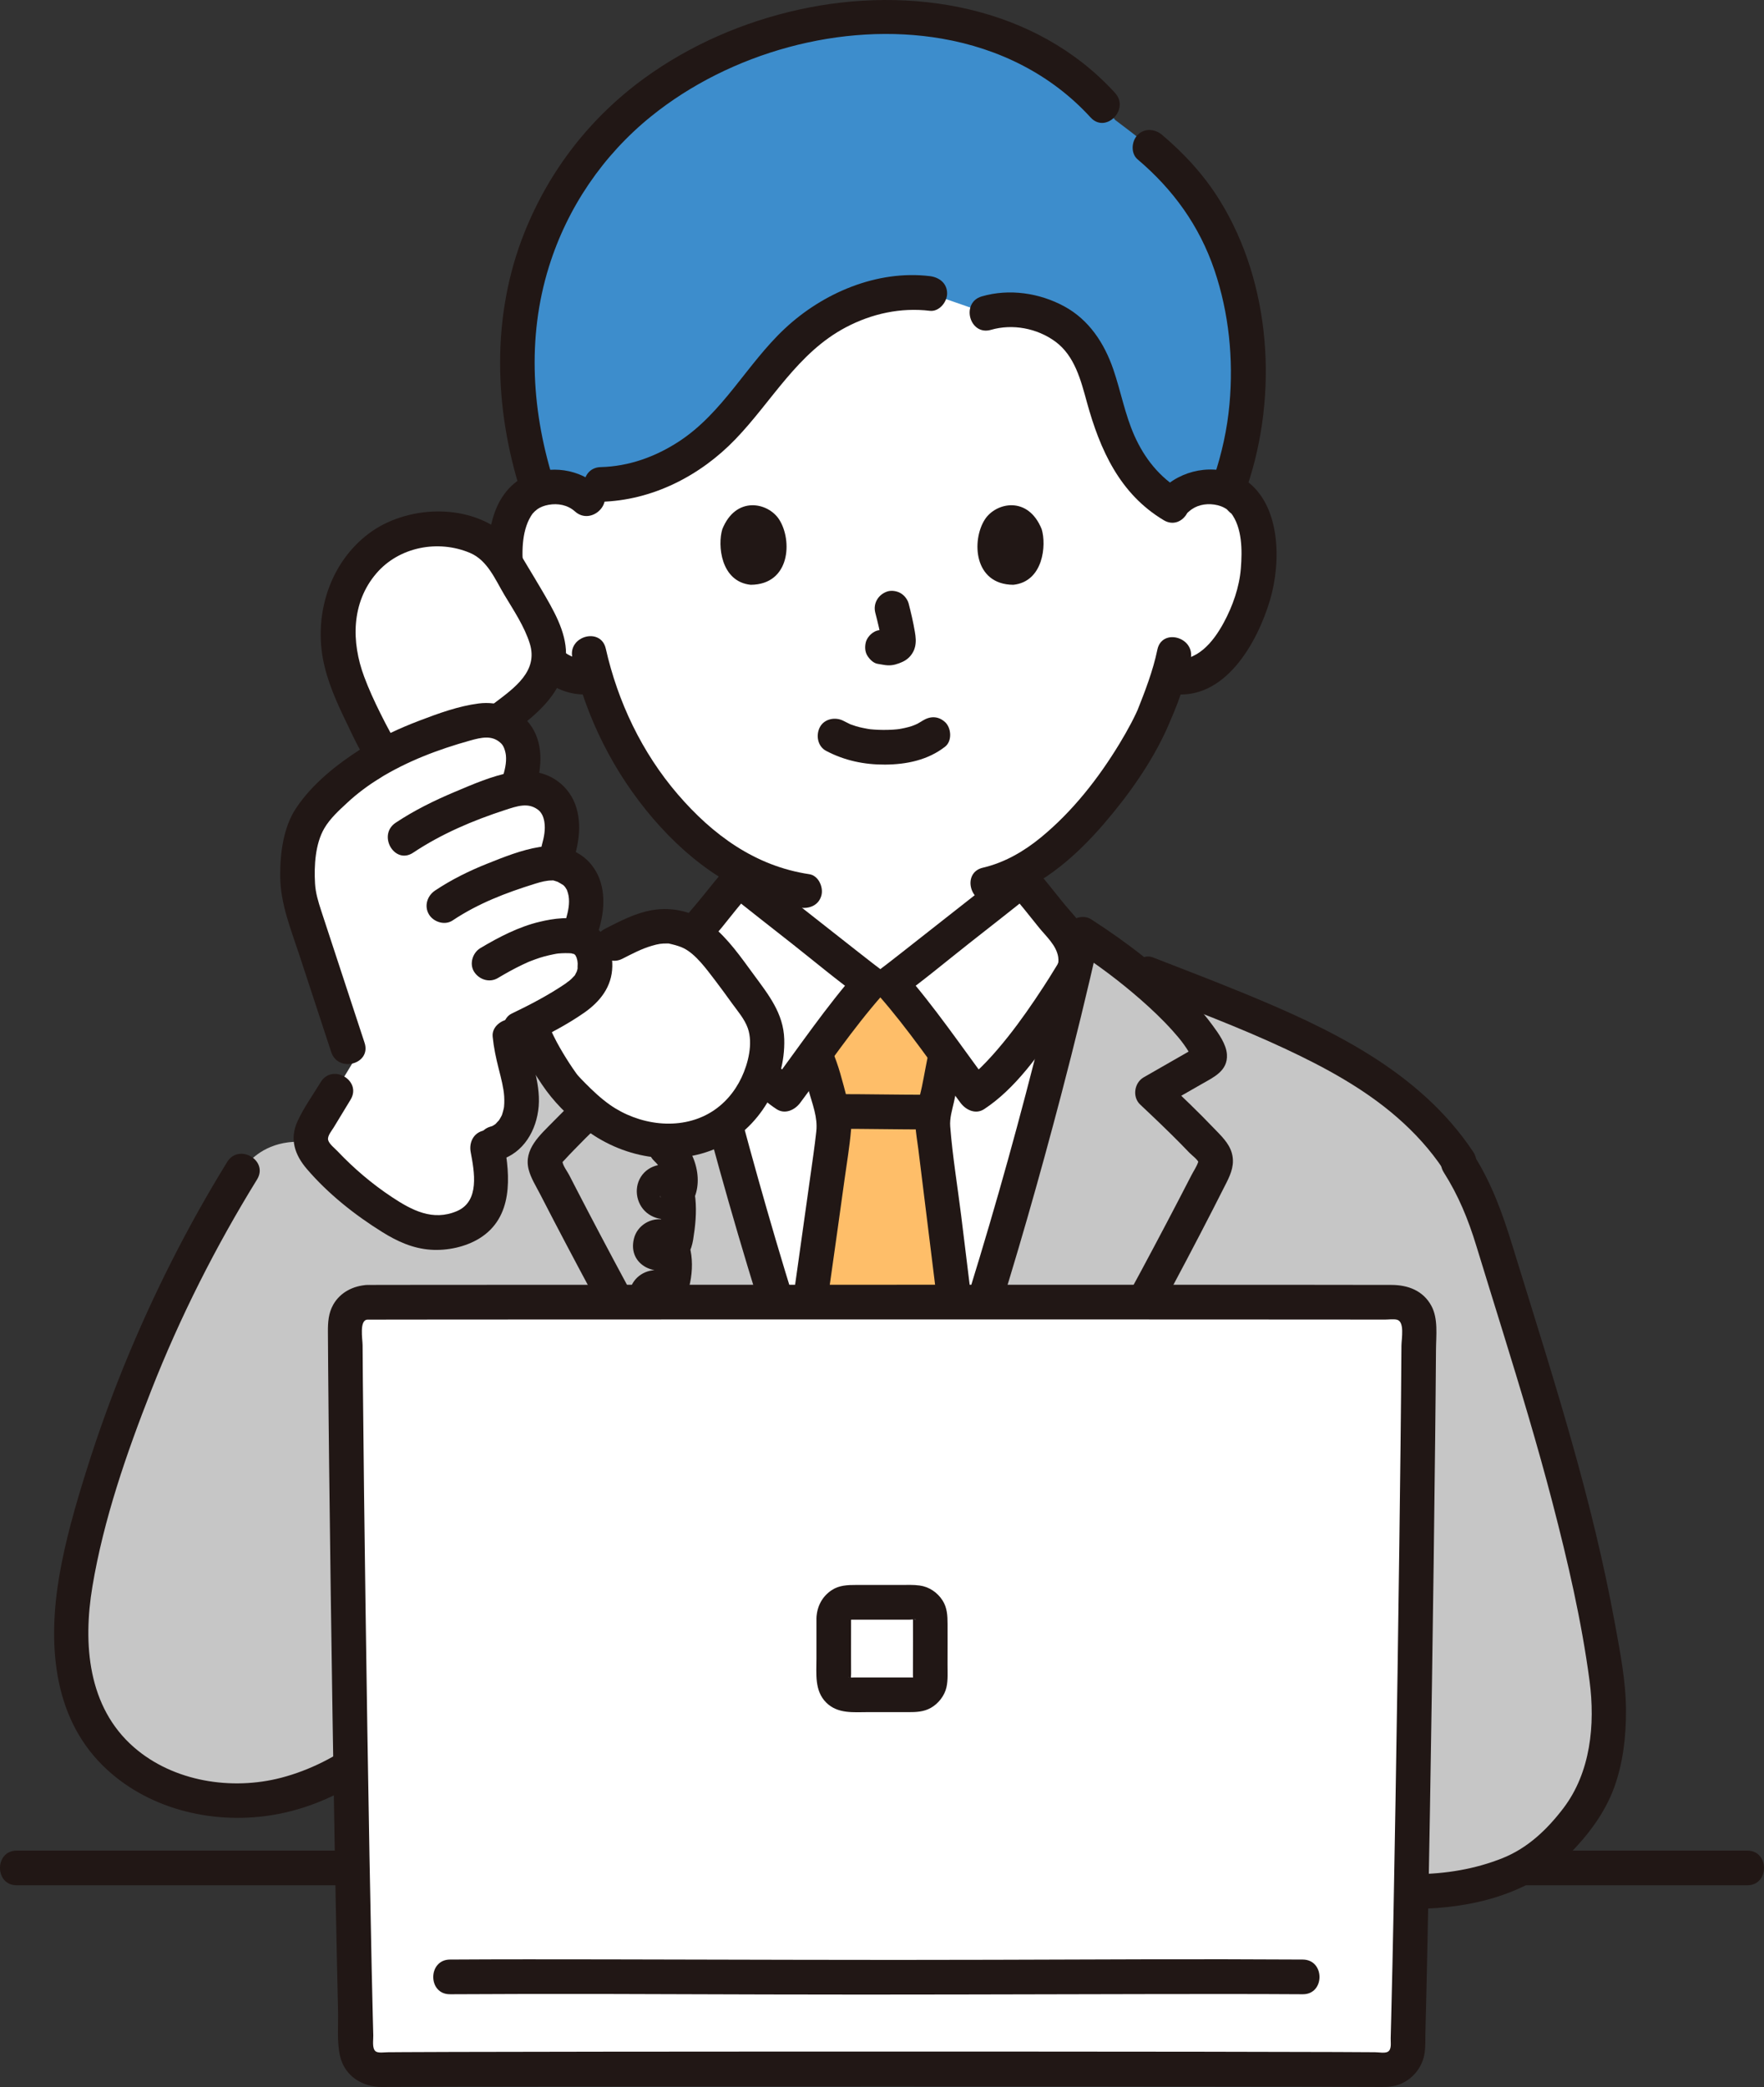 <svg width="93" height="110" viewBox="0 0 93 110" fill="none" xmlns="http://www.w3.org/2000/svg">
<rect x="0" y="0" width="93" height="110" fill="#333333" stroke="none"/>
<g clip-path="url(#clip0_217_2867)">
<path d="M0.881 99.369C1.823 99.369 2.766 99.369 3.709 99.369C5.963 99.369 8.218 99.369 10.473 99.369C13.735 99.369 16.998 99.369 20.26 99.369C24.187 99.369 28.115 99.369 32.042 99.369C36.326 99.369 40.611 99.369 44.895 99.369C49.219 99.369 53.542 99.369 57.865 99.369C61.924 99.369 65.982 99.369 70.041 99.369C73.496 99.369 76.952 99.369 80.408 99.369C82.932 99.369 85.456 99.369 87.981 99.369C89.269 99.369 90.558 99.369 91.847 99.369C91.937 99.369 92.028 99.369 92.119 99.369C93.293 99.369 93.295 97.54 92.119 97.54C91.175 97.54 90.231 97.54 89.286 97.54C87.03 97.54 84.775 97.54 82.519 97.54C79.256 97.54 75.992 97.54 72.729 97.54C68.801 97.54 64.873 97.54 60.945 97.54C56.661 97.54 52.376 97.54 48.092 97.54C43.768 97.54 39.445 97.54 35.122 97.54C31.064 97.54 27.006 97.54 22.948 97.54C19.493 97.54 16.038 97.54 12.583 97.54C10.06 97.54 7.537 97.54 5.014 97.54C3.727 97.54 2.44 97.54 1.152 97.54C1.062 97.54 0.971 97.54 0.881 97.54C-0.293 97.54 -0.295 99.369 0.881 99.369Z" fill="#211715"/>
<path d="M62.043 26.309C62.545 25.825 63.221 25.644 63.8 25.664C65.059 25.709 65.595 26.392 65.826 26.793C66.514 27.989 66.485 30.195 66.023 31.559C65.695 32.525 65.159 34.004 63.867 35.064C63.335 35.501 62.552 35.788 61.802 35.661C61.802 35.661 61.731 35.649 61.605 35.628C61.367 36.415 61.073 37.187 60.894 37.562C60.373 38.98 57.51 43.927 53.877 45.91V46.365C53.575 46.61 47.422 51.474 46.955 51.805H45.871C45.405 51.474 39.252 46.61 38.95 46.365V45.786C37.487 44.977 36.152 43.791 34.874 42.258C33.012 40.024 31.953 37.618 31.367 35.624C30.569 35.831 29.706 35.533 29.133 35.064C27.841 34.004 27.305 32.525 26.978 31.559C26.516 30.195 26.486 27.989 27.175 26.793C27.405 26.391 27.941 25.709 29.201 25.664C29.779 25.644 30.455 25.825 30.957 26.309C30.957 26.309 25.016 10.296 46.501 10.296C67.986 10.296 62.044 26.309 62.044 26.309H62.043Z" fill="white"/>
<path d="M45.83 82.555C43.887 77.72 43.317 75.915 41.71 70.968C39.455 64.024 37.359 56.387 35.755 49.246C33.705 50.562 30.143 53.302 29.113 55.431C29.067 55.526 22.078 62.982 19.524 61.448C14.527 58.448 12.765 61.705 12.765 61.705C9.162 67.531 6.413 73.888 4.634 80.507C3.701 83.978 3.092 87.906 4.94 90.987C6.792 94.073 10.814 95.418 14.343 94.746C17.873 94.074 20.895 91.693 23.07 88.826H45.74C45.74 92.405 45.74 99.695 45.74 99.695H74.654C76.997 99.695 79.013 99.1 80.268 98.455C81.613 97.764 82.626 96.59 83.509 95.361C84.782 93.589 85.109 91.196 84.787 89.036C84.321 85.912 83.664 82.843 82.897 79.802C81.631 74.791 80.063 69.858 78.546 64.879C78.134 63.528 77.713 62.498 76.95 61.31L76.884 61.177C73.501 56.023 66.907 53.851 59.388 50.894C58.549 50.242 57.732 49.67 57.071 49.246C55.468 56.387 53.372 64.024 51.117 70.968C49.446 76.113 48.896 77.859 46.758 83.147H46.069C45.987 82.945 45.908 82.748 45.831 82.556L45.83 82.555Z" fill="#C6C6C6"/>
<path d="M36.226 24.078C34.933 24.915 33.374 25.511 31.669 25.534L30.956 26.31C30.454 25.826 29.778 25.645 29.2 25.665C28.88 25.676 28.607 25.729 28.375 25.808C27.366 22.737 26.923 19.319 27.546 15.905C28.109 12.82 29.5 9.88 31.562 7.518C37.989 0.157 52.184 -2.186 58.794 6.324C59.753 7.042 60.717 7.784 61.589 8.621C65.995 12.856 66.786 20.331 64.716 25.84C64.464 25.744 64.162 25.678 63.8 25.665C63.113 25.641 62.289 25.901 61.784 26.614C59.443 25.236 58.724 22.956 58.147 20.834C57.831 19.671 57.493 18.466 56.486 17.529C55.479 16.592 53.595 16.009 52.003 16.504L49.02 15.469C46.46 15.13 43.851 16.323 42.209 17.793C40.566 19.263 39.571 21.02 38.074 22.561C37.548 23.102 36.925 23.625 36.225 24.078L36.226 24.078Z" fill="#3D8DCC"/>
<path d="M58.786 4.898C54.583 0.293 47.988 -0.786 42.114 0.508C39.213 1.147 36.387 2.367 33.979 4.117C31.136 6.183 28.979 8.95 27.664 12.219C25.886 16.636 26.038 21.553 27.491 26.038C27.852 27.152 29.614 26.675 29.25 25.552C28.041 21.82 27.763 17.835 28.94 14.058C29.912 10.94 31.79 8.183 34.325 6.135C38.479 2.778 44.397 1.126 49.663 2.038C52.668 2.558 55.426 3.922 57.497 6.191C58.291 7.061 59.577 5.765 58.786 4.898L58.786 4.898Z" fill="#211715"/>
<path d="M65.75 25.651C67.391 20.797 67.029 14.951 64.299 10.55C63.481 9.232 62.448 8.109 61.268 7.11C60.892 6.792 60.347 6.74 59.979 7.11C59.653 7.437 59.601 8.083 59.979 8.403C61.851 9.988 63.236 11.903 64.028 14.241C64.794 16.508 65.033 18.918 64.82 21.298C64.702 22.615 64.415 23.914 63.992 25.166C63.614 26.282 65.375 26.761 65.75 25.651Z" fill="#211715"/>
<path d="M52.246 17.385C53.383 17.055 54.68 17.301 55.637 18.003C56.66 18.753 56.983 20.04 57.302 21.199C57.992 23.708 59.034 26.032 61.352 27.418C62.362 28.023 63.28 26.442 62.272 25.839C61.135 25.159 60.342 24.165 59.805 22.959C59.307 21.838 59.092 20.626 58.696 19.471C58.221 18.09 57.415 16.855 56.106 16.146C54.797 15.437 53.204 15.203 51.762 15.622C50.636 15.948 51.115 17.713 52.246 17.385Z" fill="#211715"/>
<path d="M49.021 14.554C46.24 14.22 43.387 15.437 41.374 17.321C39.38 19.186 38.118 21.756 35.791 23.271C34.552 24.078 33.155 24.583 31.67 24.62C30.498 24.648 30.494 26.477 31.67 26.448C34.38 26.382 36.914 25.085 38.778 23.145C40.713 21.131 42.048 18.594 44.597 17.25C45.963 16.531 47.484 16.198 49.021 16.382C49.511 16.441 49.933 15.92 49.933 15.468C49.933 14.925 49.512 14.613 49.021 14.554H49.021Z" fill="#211715"/>
<path d="M43.554 39.576C44.524 40.089 45.568 40.307 46.664 40.3C47.797 40.293 48.922 40.062 49.827 39.355C50.205 39.06 50.159 38.368 49.827 38.062C49.426 37.693 48.941 37.747 48.538 38.062C48.82 37.841 48.626 37.992 48.553 38.039C48.492 38.078 48.429 38.115 48.365 38.149C48.28 38.193 48.069 38.243 48.324 38.177C48.236 38.2 48.15 38.244 48.064 38.272C47.826 38.348 47.582 38.399 47.336 38.438C47.471 38.416 47.384 38.431 47.298 38.44C47.227 38.447 47.155 38.453 47.083 38.458C46.911 38.468 46.738 38.473 46.566 38.472C46.411 38.471 46.257 38.466 46.102 38.455C46.032 38.45 45.961 38.444 45.89 38.438C45.858 38.435 45.599 38.389 45.819 38.431C45.59 38.387 45.363 38.347 45.139 38.28C45.044 38.251 44.951 38.217 44.857 38.184C44.635 38.108 45.02 38.266 44.819 38.17C44.703 38.115 44.587 38.057 44.474 37.997C44.052 37.774 43.463 37.876 43.226 38.325C43.003 38.748 43.103 39.338 43.553 39.576L43.554 39.576Z" fill="#211715"/>
<path d="M46.147 32.299C46.279 32.808 46.407 33.324 46.483 33.845L46.451 33.602C46.46 33.673 46.464 33.743 46.456 33.815L46.489 33.572C46.484 33.605 46.477 33.636 46.466 33.668L46.558 33.45C46.548 33.472 46.537 33.491 46.524 33.511L46.666 33.326C46.65 33.346 46.635 33.361 46.616 33.376L46.8 33.233C46.761 33.258 46.72 33.279 46.678 33.298L46.896 33.206C46.829 33.234 46.762 33.255 46.69 33.266L46.932 33.233C46.867 33.241 46.804 33.24 46.739 33.233L46.982 33.266C46.909 33.256 46.837 33.238 46.765 33.228C46.643 33.19 46.522 33.185 46.401 33.212C46.28 33.217 46.167 33.253 46.062 33.321C45.873 33.431 45.693 33.649 45.643 33.867C45.59 34.1 45.601 34.363 45.735 34.571C45.854 34.755 46.052 34.96 46.28 34.991C46.456 35.015 46.628 35.06 46.807 35.068C47.089 35.08 47.348 34.993 47.598 34.877C47.911 34.733 48.155 34.444 48.238 34.108C48.309 33.822 48.279 33.58 48.231 33.293C48.147 32.795 48.032 32.302 47.905 31.813C47.847 31.593 47.681 31.382 47.486 31.267C47.29 31.152 47.002 31.104 46.783 31.175C46.308 31.329 46.017 31.804 46.147 32.299Z" fill="#211715"/>
<path d="M38.082 27.89C37.824 28.729 37.992 30.658 39.577 30.823C41.671 30.81 41.783 28.477 41.078 27.381C40.501 26.483 38.803 26.109 38.082 27.89Z" fill="#211715"/>
<path d="M54.918 27.89C55.176 28.729 55.008 30.658 53.423 30.823C51.329 30.81 51.217 28.477 51.922 27.381C52.499 26.483 54.197 26.109 54.918 27.89Z" fill="#211715"/>
<path d="M31.601 25.663C30.541 24.71 29.02 24.486 27.725 25.091C26.789 25.528 26.224 26.411 25.963 27.387C25.35 29.674 25.932 32.329 27.23 34.28C28.11 35.602 29.503 36.8 31.197 36.576C31.685 36.511 32.109 36.202 32.109 35.661C32.109 35.218 31.689 34.682 31.197 34.747C29.932 34.915 29.074 33.89 28.513 32.875C28.024 31.991 27.66 30.97 27.58 29.959C27.505 29.018 27.509 27.852 28.09 27.054C28.126 27.004 28.119 27.014 28.069 27.084C28.107 27.04 28.146 26.998 28.188 26.957C28.206 26.941 28.389 26.795 28.304 26.855C28.492 26.722 28.691 26.65 28.917 26.608C29.411 26.517 29.931 26.614 30.311 26.956C31.183 27.739 32.477 26.451 31.601 25.663Z" fill="#211715"/>
<path d="M62.688 26.956C63.05 26.63 63.538 26.526 64.014 26.594C64.261 26.629 64.492 26.711 64.696 26.855C64.64 26.816 65.011 27.183 64.888 27.024C65.498 27.811 65.495 29.019 65.419 29.96C65.341 30.949 64.989 31.945 64.519 32.815C63.96 33.85 63.091 34.918 61.802 34.747C61.313 34.683 60.89 35.214 60.89 35.661C60.89 36.209 61.312 36.511 61.802 36.576C64.577 36.944 66.285 33.882 66.955 31.632C67.549 29.64 67.543 26.563 65.616 25.276C64.322 24.412 62.523 24.651 61.398 25.663C60.523 26.45 61.816 27.74 62.688 26.956Z" fill="#211715"/>
<path d="M61.018 34.241C60.785 35.372 60.347 36.484 59.965 37.447C59.914 37.576 60.054 37.261 59.962 37.45C59.931 37.514 59.903 37.58 59.872 37.644C59.796 37.805 59.715 37.965 59.632 38.122C59.441 38.486 59.236 38.843 59.023 39.194C57.906 41.033 56.545 42.77 54.878 44.139C53.97 44.884 52.948 45.471 51.818 45.734C50.675 46 51.159 47.763 52.303 47.497C54.681 46.943 56.663 45.21 58.217 43.399C59.506 41.898 60.706 40.21 61.525 38.399C61.584 38.269 61.64 38.136 61.695 38.003C61.711 37.965 61.789 37.775 61.736 37.899C61.681 38.029 61.74 37.893 61.75 37.873C61.802 37.756 61.851 37.638 61.899 37.52C61.966 37.359 62.03 37.197 62.091 37.034C62.371 36.283 62.615 35.514 62.776 34.727C63.013 33.579 61.256 33.088 61.018 34.241L61.018 34.241Z" fill="#211715"/>
<path d="M30.179 34.671C30.887 37.8 32.352 40.724 34.441 43.155C36.461 45.506 39.065 47.375 42.182 47.84C42.669 47.912 43.163 47.718 43.304 47.201C43.422 46.77 43.157 46.15 42.667 46.077C39.821 45.652 37.575 44.009 35.73 41.863C33.845 39.669 32.574 37.002 31.937 34.186C31.677 33.039 29.919 33.524 30.178 34.672L30.179 34.671Z" fill="#211715"/>
<path d="M46.068 83.147C43.931 77.858 43.38 76.112 41.71 70.968C39.639 64.592 37.703 57.633 36.159 51.01C35.991 50.391 36.282 49.586 36.669 49.136C37.364 48.329 38.239 47.162 38.95 46.365C39.252 46.61 45.405 51.474 45.871 51.806H46.955C47.421 51.474 53.574 46.61 53.876 46.365C54.587 47.162 55.462 48.329 56.157 49.136C56.544 49.586 56.834 50.391 56.667 51.01C55.123 57.633 53.187 64.593 51.116 70.968C49.445 76.112 48.895 77.858 46.758 83.147H46.068Z" fill="white"/>
<path d="M44.21 78.379C44.704 79.718 45.277 81.19 46.068 83.147H46.758C48.726 78.278 49.348 76.412 50.738 72.132C50.064 66.337 49.173 59.446 49.173 59.243C49.173 58.878 49.255 58.517 49.338 58.161C49.38 57.999 49.417 57.837 49.45 57.675C49.628 56.87 49.66 56.459 49.867 55.606L49.88 55.564C48.888 54.222 47.687 52.631 46.956 51.806H45.872C45.147 52.624 43.96 54.196 42.972 55.53C43.028 55.688 43.065 55.791 43.065 55.791C43.34 56.367 43.416 56.94 43.572 57.445C43.767 58.069 43.962 58.71 43.973 59.362C43.978 59.703 43.04 66.237 42.171 72.385C42.957 74.805 43.501 76.454 44.211 78.38L44.21 78.379Z" fill="#FEBE69"/>
<path d="M41.577 82.913C37.724 76.218 33.916 69.493 30.366 62.63C30.247 62.4 30.128 62.169 30.01 61.938C29.91 61.745 29.693 61.463 29.657 61.249C29.649 61.2 29.501 61.428 29.749 61.152C29.91 60.973 30.079 60.799 30.246 60.626C31.044 59.798 31.876 59.006 32.713 58.219C33.14 57.817 33.026 57.068 32.528 56.783C32.038 56.502 31.548 56.222 31.058 55.941C30.84 55.817 30.622 55.692 30.404 55.567C30.268 55.489 30.132 55.412 29.996 55.334C29.942 55.302 29.887 55.271 29.833 55.24C29.722 55.168 29.722 55.179 29.834 55.273L29.958 55.735C29.954 55.842 29.947 55.771 29.994 55.711C30.047 55.643 30.082 55.554 30.127 55.48C30.204 55.352 30.287 55.227 30.373 55.104C30.553 54.847 30.756 54.608 30.964 54.373C31.501 53.769 32.09 53.211 32.697 52.679C33.802 51.712 34.982 50.83 36.215 50.035L34.876 49.488C36.966 58.777 39.594 67.968 42.733 76.956C43.49 79.124 44.33 81.261 45.189 83.389C45.374 83.847 45.797 84.169 46.311 84.028C46.743 83.909 47.133 83.364 46.947 82.903C43.58 74.564 40.922 65.924 38.64 57.226C37.924 54.497 37.254 51.755 36.634 49.002C36.508 48.441 35.775 48.146 35.295 48.456C33.396 49.681 31.546 51.095 29.988 52.739C29.307 53.457 28.34 54.443 28.157 55.458C27.991 56.382 28.818 56.765 29.483 57.145C30.191 57.551 30.899 57.956 31.607 58.361L31.423 56.926C30.652 57.651 29.885 58.38 29.146 59.137C28.477 59.823 27.593 60.574 27.872 61.645C27.989 62.098 28.261 62.524 28.474 62.938C28.712 63.401 28.952 63.864 29.192 64.326C29.654 65.212 30.121 66.096 30.59 66.977C32.538 70.631 34.548 74.252 36.587 77.856C37.717 79.854 38.856 81.846 40.001 83.836C40.588 84.855 42.164 83.935 41.576 82.913L41.577 82.913Z" fill="#211715"/>
<path d="M52.824 83.836C56.903 76.746 60.983 69.632 64.666 62.325C64.917 61.826 65.1 61.339 64.943 60.777C64.794 60.241 64.366 59.852 63.995 59.464C63.159 58.589 62.283 57.754 61.402 56.926L61.218 58.361C61.926 57.956 62.634 57.551 63.342 57.145C63.982 56.779 64.738 56.447 64.685 55.58C64.651 55.032 64.242 54.47 63.925 54.039C63.59 53.583 63.227 53.149 62.837 52.739C61.279 51.095 59.43 49.681 57.531 48.456C57.05 48.146 56.318 48.441 56.191 49.002C54.101 58.291 51.473 67.482 48.334 76.47C47.577 78.638 46.738 80.775 45.878 82.903C45.693 83.361 46.08 83.908 46.515 84.028C47.036 84.171 47.451 83.849 47.636 83.389C51.004 75.05 53.662 66.409 55.944 57.712C56.66 54.983 57.33 52.241 57.95 49.488L56.61 50.035C57.844 50.831 59.024 51.713 60.129 52.679C60.72 53.197 61.292 53.739 61.818 54.324C62.029 54.559 62.236 54.8 62.419 55.057C62.507 55.18 62.591 55.305 62.67 55.434C62.717 55.509 62.757 55.592 62.806 55.665C62.841 55.717 62.873 55.879 62.867 55.735L62.992 55.273C63.065 55.132 63.056 55.212 62.911 55.287C62.773 55.358 62.639 55.443 62.503 55.52C62.258 55.661 62.013 55.801 61.767 55.941C61.277 56.222 60.787 56.502 60.297 56.783C59.799 57.068 59.685 57.817 60.112 58.219C60.839 58.902 61.562 59.59 62.262 60.3C62.41 60.452 62.558 60.603 62.705 60.757C62.828 60.885 63.149 61.119 63.199 61.285C63.213 61.331 63.202 61.148 63.169 61.249C63.09 61.486 62.93 61.717 62.816 61.939C61.945 63.633 61.057 65.319 60.156 66.997C58.309 70.437 56.411 73.849 54.487 77.246C53.414 79.139 52.334 81.028 51.249 82.914C50.661 83.935 52.236 84.856 52.823 83.837L52.824 83.836Z" fill="#211715"/>
<path d="M48.936 57.702C47.333 57.702 45.729 57.669 44.125 57.668C43.648 57.668 43.191 58.089 43.213 58.582C43.235 59.076 43.614 59.496 44.125 59.496C45.729 59.497 47.332 59.53 48.936 59.531C49.413 59.531 49.87 59.11 49.848 58.616C49.826 58.123 49.447 57.702 48.936 57.702Z" fill="#211715"/>
<path d="M48.988 55.363C48.838 55.993 48.739 56.632 48.606 57.266C48.471 57.914 48.236 58.591 48.261 59.261C48.278 59.697 48.362 60.14 48.416 60.573C48.696 62.848 48.982 65.123 49.26 67.398C49.453 68.983 49.644 70.567 49.828 72.152C49.885 72.642 50.206 73.066 50.74 73.066C51.189 73.066 51.709 72.646 51.652 72.152C51.338 69.46 51.008 66.77 50.675 64.08C50.481 62.518 50.219 60.947 50.096 59.376C50.061 58.933 50.198 58.51 50.294 58.08C50.461 57.339 50.571 56.588 50.746 55.849C51.017 54.705 49.259 54.217 48.987 55.363H48.988Z" fill="#211715"/>
<path d="M43.092 72.326C43.57 68.949 44.056 65.574 44.521 62.195C44.642 61.317 44.794 60.435 44.868 59.552C44.915 58.996 44.796 58.424 44.654 57.889C44.426 57.031 44.215 56.141 43.851 55.329C43.649 54.879 42.996 54.771 42.603 55.001C42.141 55.272 42.073 55.8 42.276 56.252C42.44 56.618 42.511 57.021 42.613 57.406C42.714 57.789 42.846 58.163 42.94 58.549C43.028 58.914 43.076 59.262 43.036 59.632C42.935 60.544 42.843 61.123 42.712 62.071C42.261 65.329 41.794 68.584 41.333 71.84C41.264 72.328 41.452 72.822 41.97 72.964C42.397 73.082 43.022 72.817 43.091 72.326H43.092Z" fill="#211715"/>
<path d="M38.305 45.719C37.874 46.207 37.468 46.716 37.06 47.223C36.636 47.753 36.157 48.261 35.77 48.819C35.165 49.694 34.995 50.88 35.539 51.815C36.44 53.362 37.496 54.845 38.629 56.228C39.306 57.055 40.04 57.867 40.938 58.458C41.383 58.751 41.902 58.508 42.185 58.13C43.607 56.227 44.944 54.237 46.516 52.453C46.931 51.981 46.827 51.373 46.331 51.017C46.278 50.979 46.226 50.939 46.173 50.899C46.11 50.851 45.8 50.611 46.033 50.792C45.761 50.58 45.489 50.368 45.217 50.155C44.461 49.564 43.708 48.97 42.954 48.376C41.833 47.492 40.705 46.617 39.595 45.719C39.212 45.41 38.679 45.344 38.305 45.719C37.986 46.039 37.92 46.7 38.305 47.012C39.441 47.931 40.596 48.827 41.744 49.731C42.959 50.689 44.154 51.693 45.411 52.596L45.226 51.16C43.552 53.061 42.125 55.18 40.61 57.208L41.858 56.88C41.519 56.657 41.192 56.35 40.824 55.965C40.425 55.549 40.053 55.108 39.694 54.657C39.02 53.809 38.401 52.914 37.809 52.007C37.599 51.684 37.392 51.359 37.194 51.028C37.135 50.928 37.061 50.827 37.016 50.72C36.973 50.621 37.03 50.715 37.034 50.749C37.021 50.649 37.021 50.547 37.036 50.444C37.133 49.821 37.679 49.351 38.056 48.883C38.562 48.254 39.06 47.617 39.595 47.012C40.37 46.134 39.085 44.836 38.305 45.719Z" fill="#211715"/>
<path d="M53.231 47.011C53.766 47.617 54.264 48.253 54.77 48.882C55.146 49.349 55.693 49.821 55.79 50.444C55.805 50.543 55.807 50.644 55.796 50.742C55.796 50.738 55.856 50.612 55.811 50.719C55.765 50.826 55.691 50.928 55.632 51.027C55.434 51.358 55.227 51.683 55.017 52.006C54.425 52.914 53.806 53.809 53.132 54.657C52.773 55.107 52.401 55.548 52.003 55.964C51.634 56.349 51.308 56.656 50.968 56.879L52.216 57.207C50.702 55.179 49.274 53.061 47.6 51.16L47.415 52.595C48.672 51.692 49.867 50.688 51.083 49.73C52.23 48.826 53.385 47.93 54.521 47.011C54.905 46.701 54.843 46.041 54.521 45.718C54.142 45.338 53.616 45.408 53.232 45.718C52.122 46.616 50.993 47.492 49.872 48.375C49.119 48.969 48.365 49.563 47.609 50.154C47.338 50.367 47.066 50.58 46.793 50.791C47.026 50.61 46.716 50.85 46.653 50.898C46.6 50.938 46.548 50.978 46.495 51.016C45.999 51.372 45.895 51.981 46.31 52.452C47.882 54.237 49.22 56.226 50.641 58.13C50.924 58.508 51.439 58.754 51.889 58.458C53.55 57.364 54.779 55.573 55.895 53.963C56.346 53.313 56.784 52.653 57.191 51.975C57.721 51.093 57.723 50.156 57.283 49.216C56.988 48.585 56.444 48.068 56.011 47.529C55.521 46.919 55.039 46.304 54.521 45.718C53.742 44.836 52.456 46.133 53.232 47.011L53.231 47.011Z" fill="#211715"/>
<path d="M77.671 60.715C74.822 56.42 70.033 54.175 65.421 52.288C63.88 51.658 62.327 51.063 60.776 50.46C60.317 50.281 59.776 50.657 59.655 51.098C59.513 51.615 59.831 52.044 60.292 52.223C62.798 53.197 65.323 54.139 67.761 55.28C69.847 56.256 71.921 57.378 73.666 58.901C74.59 59.707 75.418 60.614 76.097 61.637C76.744 62.612 78.324 61.697 77.671 60.714V60.715Z" fill="#211715"/>
<path d="M76.119 61.796C76.894 63.016 77.405 64.268 77.827 65.646C78.291 67.164 78.764 68.68 79.232 70.197C80.154 73.181 81.06 76.172 81.847 79.195C82.65 82.282 83.382 85.426 83.802 88.591C84.107 90.897 83.861 93.421 82.419 95.311C81.562 96.433 80.544 97.405 79.22 97.936C77.77 98.517 76.211 98.771 74.654 98.781C73.481 98.789 73.479 100.617 74.654 100.609C77.57 100.59 80.661 99.84 82.761 97.701C83.743 96.701 84.612 95.549 85.097 94.225C85.569 92.936 85.732 91.509 85.725 90.141C85.717 88.615 85.418 87.097 85.145 85.601C84.848 83.973 84.501 82.355 84.115 80.746C83.339 77.514 82.405 74.324 81.433 71.147C80.875 69.324 80.305 67.505 79.745 65.682C79.223 63.984 78.652 62.38 77.694 60.873C77.064 59.884 75.486 60.8 76.119 61.796Z" fill="#211715"/>
<path d="M34.497 61.197C34.74 61.426 34.913 61.697 34.954 62.038C34.958 62.072 34.897 62.51 34.881 62.49L35.15 62.457L35.391 62.815L35.011 63.199L34.844 63.127C34.789 63.142 34.818 62.908 34.827 63.134C34.83 63.209 34.847 63.286 34.853 63.361C34.89 63.837 34.86 64.326 34.793 64.797C34.773 64.934 34.751 65.141 34.704 65.239C34.765 65.113 34.739 65.197 34.698 65.196C34.727 65.197 34.779 65.164 34.809 65.19C34.899 65.2 34.967 65.254 35.013 65.353C35.282 65.5 35.236 65.639 34.873 65.773C34.363 66.209 34.588 65.884 34.588 66.151C34.588 66.464 34.653 66.769 34.607 67.091C34.579 67.293 34.523 67.5 34.453 67.692C34.422 67.775 34.39 67.85 34.351 67.93C34.329 67.975 34.306 68.018 34.28 68.061C34.212 68.167 34.244 68.144 34.375 67.991H34.86C35.018 68.153 35.062 68.182 34.99 68.078C34.829 67.791 34.684 68.022 34.554 68.772C33.884 68.728 34.404 68.608 34.323 68.753C34.28 68.83 34.325 69.257 34.297 69.374C34.17 69.895 33.895 70.385 33.563 70.803C33.257 71.189 33.187 71.72 33.563 72.096C33.881 72.415 34.545 72.485 34.853 72.096C35.676 71.059 36.372 69.769 36.109 68.397C35.993 67.794 35.6 67.207 34.996 67.012C34.336 66.799 33.595 67.117 33.301 67.742C33.023 68.333 33.304 69.016 33.761 69.433C34.392 70.007 35.272 69.811 35.744 69.148C36.429 68.186 36.695 66.6 36.287 65.478C36.078 64.902 35.655 64.426 35.039 64.293C34.334 64.141 33.593 64.578 33.42 65.292C33.07 66.727 34.712 67.411 35.766 66.68C36.235 66.354 36.454 65.89 36.544 65.334C36.659 64.627 36.732 63.904 36.662 63.189C36.596 62.526 36.399 61.927 35.788 61.578C35.121 61.197 34.209 61.362 33.788 62.028C33.376 62.678 33.573 63.581 34.209 64.004C34.84 64.424 35.639 64.315 36.168 63.784C37.239 62.71 36.791 60.847 35.787 59.904C34.931 59.101 33.639 60.391 34.498 61.197L34.497 61.197Z" fill="#211715"/>
<path d="M20.235 39.794C19.929 39.442 18.952 37.446 18.765 37.006C18.413 36.176 18.058 35.335 17.898 34.445C17.533 32.421 18.281 30.3 19.681 29.091C21.081 27.881 23.059 27.58 24.826 28.189C25.283 28.347 25.738 28.568 26.099 28.932C26.386 29.221 26.6 29.586 26.811 29.947C27.291 30.767 28.06 31.972 28.475 32.867C28.9 33.78 29.017 34.159 28.87 35.131C28.788 35.671 28.403 36.251 27.39 37.194L26.52 37.85" fill="white"/>
<path d="M28.176 54.504C28.376 55.254 29.53 57.026 29.858 57.373C30.476 58.029 31.092 58.619 31.841 59.122C33.545 60.266 35.873 60.435 37.539 59.631C39.204 58.827 40.27 57.13 40.419 55.263C40.458 54.779 40.437 54.273 40.249 53.796C40.099 53.417 39.851 53.074 39.606 52.736C39.048 51.967 38.223 50.801 37.588 50.116C36.904 49.378 36.623 49.143 35.676 48.89C35.149 48.749 34.478 48.753 33.212 49.308L32.354 49.745" fill="white"/>
<path d="M29.834 49.325C29.963 49.325 30.085 49.329 30.206 49.34C30.985 49.401 31.27 50.075 31.331 50.452C31.517 51.568 31.023 52.151 30.165 52.707C28.995 53.465 28.106 53.899 26.875 54.482C26.913 55.236 27.148 55.956 27.319 56.691C27.479 57.373 27.581 58.093 27.414 58.771C27.213 59.59 26.559 60.344 25.663 60.313C25.8 61.041 25.956 61.784 25.891 62.526C25.834 63.212 25.568 63.909 25.032 64.336C24.823 64.503 24.58 64.621 24.329 64.717C23.505 65.029 22.571 65.056 21.746 64.747C21.423 64.625 21.119 64.458 20.823 64.279C19.38 63.406 18.061 62.325 16.922 61.079C16.652 60.786 16.375 60.443 16.367 60.039C16.363 59.708 16.538 59.403 16.713 59.121C17.343 58.081 17.347 58.074 18.601 56.002C17.701 53.252 16.796 50.502 15.892 47.752C15.508 46.586 15.623 44.011 16.508 42.907C17.381 41.813 18.399 40.949 19.524 40.248C21.074 39.281 22.825 38.626 24.683 38.111C25.089 38.001 25.75 37.883 26.153 38.012C26.818 38.229 27.304 38.629 27.486 39.277C27.672 39.924 27.574 40.621 27.361 41.257L27.399 41.558C27.661 41.52 27.927 41.516 28.128 41.574C28.801 41.768 29.299 42.153 29.504 42.792C29.712 43.432 29.637 44.133 29.447 44.777L29.299 45.504C29.352 45.512 29.401 45.52 29.447 45.535C30.1 45.721 30.586 46.095 30.784 46.716C30.985 47.337 30.913 48.014 30.731 48.639L29.834 49.325Z" fill="white"/>
<path d="M11.978 61.244C9.88 64.646 8.078 68.218 6.567 71.919C5.816 73.759 5.143 75.63 4.55 77.527C3.983 79.338 3.449 81.177 3.128 83.051C2.532 86.538 2.747 90.39 5.389 93.029C7.684 95.322 11.11 96.168 14.257 95.683C18.203 95.076 21.494 92.378 23.857 89.287C24.157 88.896 23.917 88.264 23.53 88.037C23.06 87.761 22.583 87.972 22.282 88.365C20.41 90.814 17.848 92.911 14.828 93.7C12.21 94.383 9.143 93.907 7.061 92.094C4.619 89.966 4.369 86.63 4.873 83.615C5.462 80.089 6.669 76.606 7.972 73.288C9.49 69.421 11.372 65.7 13.552 62.167C14.171 61.163 12.594 60.244 11.977 61.244H11.978Z" fill="#211715"/>
<path d="M19.063 39.458C17.771 40.275 16.456 41.318 15.602 42.607C14.931 43.62 14.761 45.015 14.773 46.202C14.787 47.644 15.327 48.951 15.771 50.303L17.462 55.451C17.828 56.563 19.589 56.087 19.221 54.965L17.705 50.35L16.947 48.042C16.772 47.509 16.638 47.065 16.609 46.569C16.554 45.622 16.621 44.481 17.095 43.664C17.397 43.142 17.889 42.697 18.328 42.291C18.84 41.817 19.395 41.408 19.984 41.036C20.974 40.41 20.06 38.827 19.064 39.457L19.063 39.458Z" fill="#211715"/>
<path d="M28.241 41.501C28.587 40.41 28.652 39.109 27.924 38.156C27.286 37.322 26.259 36.948 25.235 37.079C24.178 37.215 23.129 37.596 22.136 37.974C21.07 38.379 20.034 38.859 19.063 39.458C18.066 40.074 18.98 41.656 19.984 41.036C21.474 40.117 23.104 39.501 24.785 39.032C25.389 38.863 25.924 38.748 26.368 39.136C26.46 39.216 26.502 39.27 26.559 39.389C26.595 39.465 26.655 39.651 26.671 39.8C26.715 40.213 26.606 40.627 26.483 41.016C26.126 42.14 27.886 42.62 28.241 41.502L28.241 41.501Z" fill="#211715"/>
<path d="M30.328 45.019C30.645 43.88 30.668 42.548 29.861 41.602C29.128 40.743 28.035 40.51 26.967 40.706C25.941 40.894 24.921 41.341 23.964 41.744C22.886 42.198 21.837 42.715 20.861 43.364C19.886 44.013 20.801 45.596 21.782 44.943C23.273 43.95 24.935 43.244 26.633 42.692C27.276 42.483 27.833 42.289 28.355 42.672C28.541 42.808 28.651 43.027 28.698 43.311C28.766 43.724 28.68 44.136 28.57 44.532C28.253 45.667 30.011 46.151 30.328 45.018L30.328 45.019Z" fill="#211715"/>
<path d="M31.609 48.883C31.922 47.767 31.934 46.485 31.159 45.552C30.485 44.742 29.44 44.483 28.437 44.645C27.499 44.795 26.555 45.175 25.675 45.527C24.715 45.91 23.798 46.364 22.938 46.938C22.528 47.211 22.352 47.745 22.61 48.189C22.848 48.596 23.446 48.791 23.858 48.517C25.207 47.617 26.663 47.06 28.203 46.581C28.534 46.478 28.811 46.405 29.114 46.406C29.273 46.406 28.96 46.354 29.206 46.415C29.237 46.422 29.429 46.489 29.391 46.473C29.425 46.487 29.678 46.636 29.695 46.651C29.752 46.698 29.805 46.761 29.859 46.859C29.895 46.924 29.862 46.833 29.906 46.958C29.935 47.038 29.962 47.135 29.976 47.216C30.043 47.612 29.958 48.017 29.851 48.398C29.533 49.533 31.292 50.017 31.61 48.884L31.609 48.883Z" fill="#211715"/>
<path d="M25.973 54.635C26.03 55.208 26.147 55.763 26.289 56.32C26.417 56.824 26.556 57.356 26.581 57.784C26.588 57.907 26.59 58.029 26.586 58.151C26.583 58.221 26.579 58.29 26.572 58.36C26.583 58.289 26.578 58.312 26.558 58.427C26.532 58.541 26.501 58.651 26.465 58.763C26.428 58.862 26.427 58.864 26.463 58.771C26.445 58.807 26.427 58.844 26.406 58.88C26.361 58.963 26.311 59.045 26.254 59.121C26.369 58.968 26.155 59.211 26.13 59.238C26.05 59.306 26.05 59.308 26.128 59.244C26.085 59.275 26.04 59.303 25.994 59.329C25.9 59.376 25.901 59.379 25.996 59.338C25.946 59.357 25.895 59.373 25.843 59.386C25.385 59.517 25.054 60.037 25.207 60.511C25.358 60.978 25.837 61.29 26.328 61.149C27.605 60.782 28.296 59.571 28.4 58.308C28.454 57.653 28.328 56.98 28.176 56.345C28.106 56.055 28.029 55.767 27.958 55.477C27.921 55.324 27.886 55.17 27.856 55.015C27.839 54.929 27.823 54.843 27.81 54.757C27.782 54.567 27.83 54.971 27.797 54.635C27.75 54.161 27.412 53.697 26.885 53.721C26.432 53.741 25.923 54.126 25.974 54.635L25.973 54.635Z" fill="#211715"/>
<path d="M16.908 57.037C16.498 57.712 16.014 58.383 15.685 59.1C15.258 60.035 15.538 60.868 16.177 61.613C17.293 62.917 18.701 64.034 20.153 64.938C20.948 65.433 21.764 65.805 22.709 65.87C23.578 65.929 24.55 65.726 25.294 65.261C27.053 64.159 26.909 62.02 26.573 60.238C26.482 59.753 25.898 59.477 25.452 59.6C24.944 59.74 24.723 60.238 24.815 60.724C25.01 61.761 25.304 63.316 24.088 63.835C22.819 64.376 21.717 63.793 20.662 63.095C19.614 62.401 18.655 61.585 17.79 60.673C17.653 60.528 17.349 60.292 17.3 60.087C17.248 59.876 17.489 59.598 17.591 59.429C17.888 58.939 18.186 58.45 18.483 57.96C19.094 56.952 17.518 56.032 16.908 57.037L16.908 57.037Z" fill="#211715"/>
<path d="M27.892 55.005C28.887 54.528 29.878 54.018 30.786 53.387C31.637 52.795 32.262 52.012 32.282 50.931C32.3 49.911 31.813 48.91 30.82 48.544C30.105 48.279 29.183 48.411 28.463 48.582C27.351 48.846 26.302 49.39 25.326 49.972C24.916 50.217 24.73 50.805 24.998 51.223C25.264 51.636 25.807 51.812 26.246 51.551C26.669 51.299 27.1 51.059 27.544 50.847C27.634 50.804 27.726 50.762 27.817 50.721C27.855 50.705 27.893 50.688 27.931 50.671C27.776 50.737 27.905 50.683 27.936 50.671C28.11 50.605 28.284 50.538 28.461 50.481C28.77 50.382 29.081 50.316 29.399 50.257C29.5 50.239 29.299 50.27 29.301 50.271C29.324 50.277 29.386 50.261 29.414 50.258C29.478 50.252 29.542 50.248 29.607 50.244C29.739 50.237 29.871 50.236 30.003 50.241C30.071 50.243 30.139 50.247 30.207 50.253C29.985 50.232 30.351 50.309 30.225 50.263C30.112 50.221 30.228 50.273 30.241 50.275C30.285 50.285 30.38 50.394 30.218 50.244C30.242 50.266 30.265 50.288 30.289 50.308C30.435 50.435 30.297 50.286 30.286 50.287C30.312 50.285 30.376 50.434 30.393 50.462C30.5 50.644 30.365 50.335 30.396 50.469C30.408 50.522 30.425 50.578 30.44 50.631C30.446 50.652 30.462 50.748 30.448 50.657C30.429 50.546 30.456 50.778 30.456 50.778C30.46 50.863 30.443 50.957 30.453 51.039C30.465 51.136 30.462 50.988 30.466 50.97C30.457 51.014 30.45 51.058 30.44 51.101C30.431 51.137 30.355 51.367 30.404 51.237C30.448 51.121 30.345 51.334 30.319 51.381C30.212 51.569 30.396 51.314 30.289 51.426C30.235 51.483 30.184 51.54 30.128 51.594C30.069 51.65 30.006 51.7 29.945 51.753C30.103 51.612 29.848 51.821 29.803 51.851C28.907 52.457 27.945 52.959 26.972 53.426C26.541 53.633 26.393 54.286 26.645 54.677C26.931 55.121 27.431 55.227 27.892 55.005V55.005Z" fill="#211715"/>
<path d="M20.879 39.148C21.085 39.4 20.862 39.103 20.82 39.035C20.741 38.906 20.668 38.773 20.596 38.641C20.403 38.29 20.221 37.934 20.043 37.576C19.732 36.951 19.442 36.32 19.198 35.664C18.518 33.842 18.515 31.767 19.844 30.219C21.044 28.821 23.095 28.434 24.775 29.14C25.709 29.533 26.11 30.554 26.603 31.375C27.086 32.181 27.652 33.022 27.933 33.927C28.381 35.376 27.126 36.257 26.061 37.061C25.668 37.358 25.465 37.851 25.734 38.312C25.96 38.7 26.585 38.939 26.981 38.64C28.401 37.568 29.838 36.401 29.842 34.464C29.844 33.261 29.16 32.129 28.574 31.12C28.298 30.646 28.011 30.179 27.73 29.708C27.384 29.126 27.048 28.52 26.517 28.084C24.587 26.499 21.4 26.658 19.454 28.114C17.438 29.621 16.582 32.243 17.019 34.688C17.233 35.885 17.758 37.038 18.286 38.126C18.667 38.912 19.035 39.76 19.59 40.441C19.903 40.823 20.556 40.765 20.88 40.441C21.257 40.062 21.192 39.531 20.879 39.148Z" fill="#211715"/>
<path d="M27.297 54.747C27.55 55.616 28.082 56.433 28.583 57.177C29.174 58.054 29.918 58.796 30.75 59.447C32.754 61.016 35.511 61.555 37.876 60.478C40.014 59.504 41.416 57.115 41.346 54.774C41.306 53.404 40.507 52.419 39.734 51.365C39.067 50.457 38.389 49.474 37.503 48.766C36.626 48.064 35.471 47.779 34.37 47.973C33.484 48.129 32.687 48.551 31.894 48.955C30.847 49.487 31.769 51.065 32.814 50.533C33.325 50.274 33.813 50.011 34.367 49.85C34.703 49.752 34.873 49.723 35.204 49.729C35.473 49.735 35.04 49.686 35.286 49.737C35.336 49.747 35.385 49.759 35.434 49.772C35.645 49.823 35.868 49.89 36.045 49.978C36.683 50.295 37.239 51.072 37.7 51.671C38.004 52.067 38.296 52.473 38.589 52.878C38.887 53.291 39.258 53.713 39.427 54.199C39.706 54.998 39.445 56.053 39.095 56.792C38.733 57.557 38.173 58.214 37.444 58.646C35.815 59.613 33.668 59.292 32.164 58.238C31.688 57.904 31.261 57.502 30.852 57.089C30.696 56.931 30.54 56.774 30.399 56.604C30.53 56.761 30.409 56.615 30.38 56.573C30.317 56.481 30.251 56.391 30.188 56.298C29.949 55.946 29.724 55.584 29.513 55.215C29.401 55.018 29.293 54.819 29.194 54.615C29.09 54.399 29.127 54.502 29.057 54.261C28.728 53.134 26.968 53.614 27.298 54.747H27.297Z" fill="#211715"/>
<path d="M46.5 68.475C34.947 68.558 23.451 68.626 19.368 68.639C18.719 68.642 18.196 69.17 18.198 69.822C18.222 76.471 18.541 99.485 18.785 107.944C18.804 108.59 19.337 109.098 19.981 109.088C23.67 109.031 35.096 109.066 46.5 109.105C57.904 109.066 69.329 109.031 73.019 109.088C73.663 109.098 74.195 108.59 74.214 107.944C74.458 99.485 74.778 76.471 74.801 69.822C74.804 69.17 74.281 68.642 73.631 68.639C69.549 68.625 58.053 68.558 46.5 68.475Z" fill="white"/>
<path d="M19.368 67.725C18.635 67.767 17.942 68.106 17.569 68.765C17.315 69.213 17.286 69.694 17.288 70.194C17.291 70.828 17.296 71.461 17.301 72.095C17.314 73.817 17.333 75.539 17.352 77.261C17.403 81.689 17.465 86.116 17.533 90.544C17.6 94.831 17.672 99.118 17.764 103.404C17.782 104.269 17.802 105.134 17.823 105.999C17.841 106.76 17.755 107.631 17.929 108.375C18.174 109.427 19.105 110.005 20.139 109.999C20.376 109.998 20.614 109.995 20.852 109.993C22.816 109.98 24.781 109.978 26.746 109.974C29.876 109.968 33.006 109.965 36.136 109.962C39.813 109.96 43.49 109.959 47.166 109.959C50.824 109.959 54.481 109.961 58.138 109.964C61.158 109.966 64.179 109.969 67.199 109.976C68.98 109.98 70.761 109.982 72.542 109.997C72.93 110 73.311 110.017 73.689 109.895C74.353 109.681 74.884 109.114 75.06 108.437C75.168 108.024 75.138 107.56 75.149 107.135C75.194 105.448 75.231 103.76 75.265 102.072C75.355 97.66 75.427 93.249 75.493 88.836C75.558 84.513 75.617 80.19 75.663 75.866C75.68 74.289 75.696 72.712 75.707 71.134C75.712 70.38 75.831 69.5 75.459 68.819C75.023 68.02 74.222 67.727 73.362 67.725C71.691 67.72 70.02 67.72 68.348 67.719C65.397 67.718 62.445 67.717 59.493 67.716C55.85 67.716 52.207 67.715 48.564 67.715C44.815 67.715 41.066 67.715 37.317 67.716C34.06 67.716 30.804 67.717 27.547 67.719C25.336 67.719 23.125 67.721 20.914 67.723C20.399 67.724 19.884 67.725 19.369 67.726C18.196 67.73 18.194 69.558 19.369 69.554C20.805 69.549 22.241 69.55 23.677 69.549C26.41 69.547 29.144 69.546 31.878 69.546C35.363 69.545 38.848 69.544 42.333 69.544C46.023 69.544 49.713 69.544 53.404 69.544C56.752 69.544 60.1 69.545 63.449 69.546C65.91 69.547 68.37 69.548 70.831 69.55C71.557 69.55 72.284 69.551 73.01 69.552C73.205 69.552 73.441 69.517 73.632 69.554C74.073 69.64 73.887 70.567 73.885 70.928C73.863 74.428 73.819 77.927 73.774 81.427C73.716 85.905 73.65 90.383 73.574 94.861C73.51 98.7 73.442 102.539 73.345 106.377C73.337 106.731 73.327 107.085 73.318 107.439C73.311 107.668 73.386 108.038 73.15 108.152C72.994 108.227 72.681 108.17 72.503 108.168C71.814 108.163 71.125 108.16 70.436 108.157C68.026 108.148 65.617 108.144 63.206 108.141C59.889 108.136 56.571 108.134 53.253 108.133C49.59 108.131 45.926 108.131 42.262 108.132C38.814 108.133 35.366 108.135 31.919 108.139C29.249 108.142 26.578 108.146 23.909 108.153C23.041 108.156 22.173 108.159 21.306 108.163C21.019 108.165 20.733 108.167 20.447 108.169C20.263 108.17 19.928 108.227 19.796 108.115C19.607 107.954 19.686 107.519 19.68 107.289C19.67 106.93 19.661 106.57 19.652 106.211C19.632 105.391 19.613 104.571 19.595 103.75C19.553 101.792 19.515 99.834 19.48 97.876C19.399 93.401 19.33 88.927 19.268 84.451C19.215 80.589 19.166 76.727 19.131 72.865C19.126 72.208 19.12 71.551 19.116 70.895C19.114 70.585 18.934 69.579 19.369 69.554C20.536 69.487 20.543 67.659 19.369 67.726L19.368 67.725Z" fill="#211715"/>
<path d="M23.722 105.112C29.294 105.077 34.867 105.106 40.438 105.123C47.188 105.144 53.938 105.113 60.689 105.103C63.354 105.099 66.02 105.095 68.685 105.112C69.858 105.119 69.86 103.291 68.685 103.283C63.239 103.249 57.792 103.278 52.346 103.295C45.528 103.317 38.711 103.284 31.893 103.274C29.169 103.27 26.445 103.266 23.722 103.283C22.549 103.29 22.547 105.118 23.722 105.111L23.722 105.112Z" fill="#211715"/>
<path d="M43.044 85.274C43.043 85.99 43.042 86.706 43.044 87.421C43.045 88.229 42.934 89.115 43.559 89.738C44.166 90.342 44.998 90.243 45.779 90.242C46.482 90.241 47.185 90.242 47.888 90.243C48.301 90.244 48.699 90.228 49.071 90.02C49.47 89.796 49.799 89.38 49.899 88.93C49.984 88.549 49.955 88.139 49.956 87.751C49.957 87.374 49.958 86.998 49.958 86.621C49.958 86.276 49.958 85.932 49.957 85.587C49.956 85.156 49.934 84.737 49.696 84.361C49.426 83.935 48.984 83.635 48.485 83.568C48.157 83.523 47.825 83.539 47.494 83.539C46.71 83.539 45.926 83.539 45.142 83.539C44.685 83.539 44.234 83.552 43.839 83.819C43.339 84.156 43.072 84.676 43.045 85.274C43.024 85.753 43.48 86.21 43.957 86.189C44.469 86.166 44.846 85.787 44.869 85.274C44.879 85.042 44.815 85.46 44.883 85.245L44.846 85.34C44.9 85.256 44.891 85.263 44.82 85.364C44.88 85.326 44.921 85.316 44.786 85.378C44.974 85.291 44.601 85.381 44.813 85.362C44.556 85.386 44.907 85.368 44.971 85.368C45.112 85.368 45.253 85.368 45.395 85.368C45.979 85.368 46.562 85.368 47.146 85.368C47.418 85.368 47.691 85.368 47.964 85.368C48.041 85.368 48.224 85.338 48.295 85.371L48.189 85.362C48.286 85.393 48.276 85.387 48.158 85.344C48.345 85.421 48.029 85.266 48.182 85.364L48.121 85.284C48.17 85.371 48.169 85.359 48.119 85.245C48.185 85.453 48.138 85.049 48.133 85.275C48.13 85.391 48.133 85.507 48.134 85.624C48.134 85.915 48.135 86.205 48.135 86.496C48.135 87.096 48.134 87.697 48.131 88.297C48.131 88.325 48.148 88.496 48.129 88.513L48.149 88.41C48.141 88.455 48.129 88.499 48.114 88.543C48.153 88.504 48.14 88.366 48.115 88.503L48.175 88.422C48.102 88.49 48.113 88.485 48.208 88.407C47.999 88.462 48.352 88.383 48.213 88.413C48.079 88.442 48.443 88.422 48.216 88.416C48.084 88.413 47.951 88.415 47.819 88.415C47.245 88.414 46.671 88.413 46.097 88.414C45.816 88.414 45.535 88.414 45.254 88.415C45.14 88.415 45.026 88.415 44.912 88.416C44.867 88.416 44.754 88.434 44.715 88.413C44.831 88.431 44.855 88.431 44.788 88.413C44.723 88.393 44.744 88.402 44.85 88.442C44.645 88.355 45.007 88.545 44.826 88.422C44.897 88.523 44.905 88.531 44.851 88.447L44.888 88.543L44.867 88.477C44.845 88.376 44.847 88.388 44.872 88.513C44.845 88.488 44.871 88.264 44.87 88.222C44.869 87.9 44.868 87.577 44.867 87.254C44.867 86.595 44.867 85.935 44.869 85.275C44.87 84.797 44.448 84.339 43.957 84.361C43.462 84.383 43.046 84.763 43.045 85.275L43.044 85.274Z" fill="#211715"/>
</g>
<defs>
<clipPath id="clip0_217_2867">
<rect width="93" height="110" fill="white"/>
</clipPath>
</defs>
</svg>
